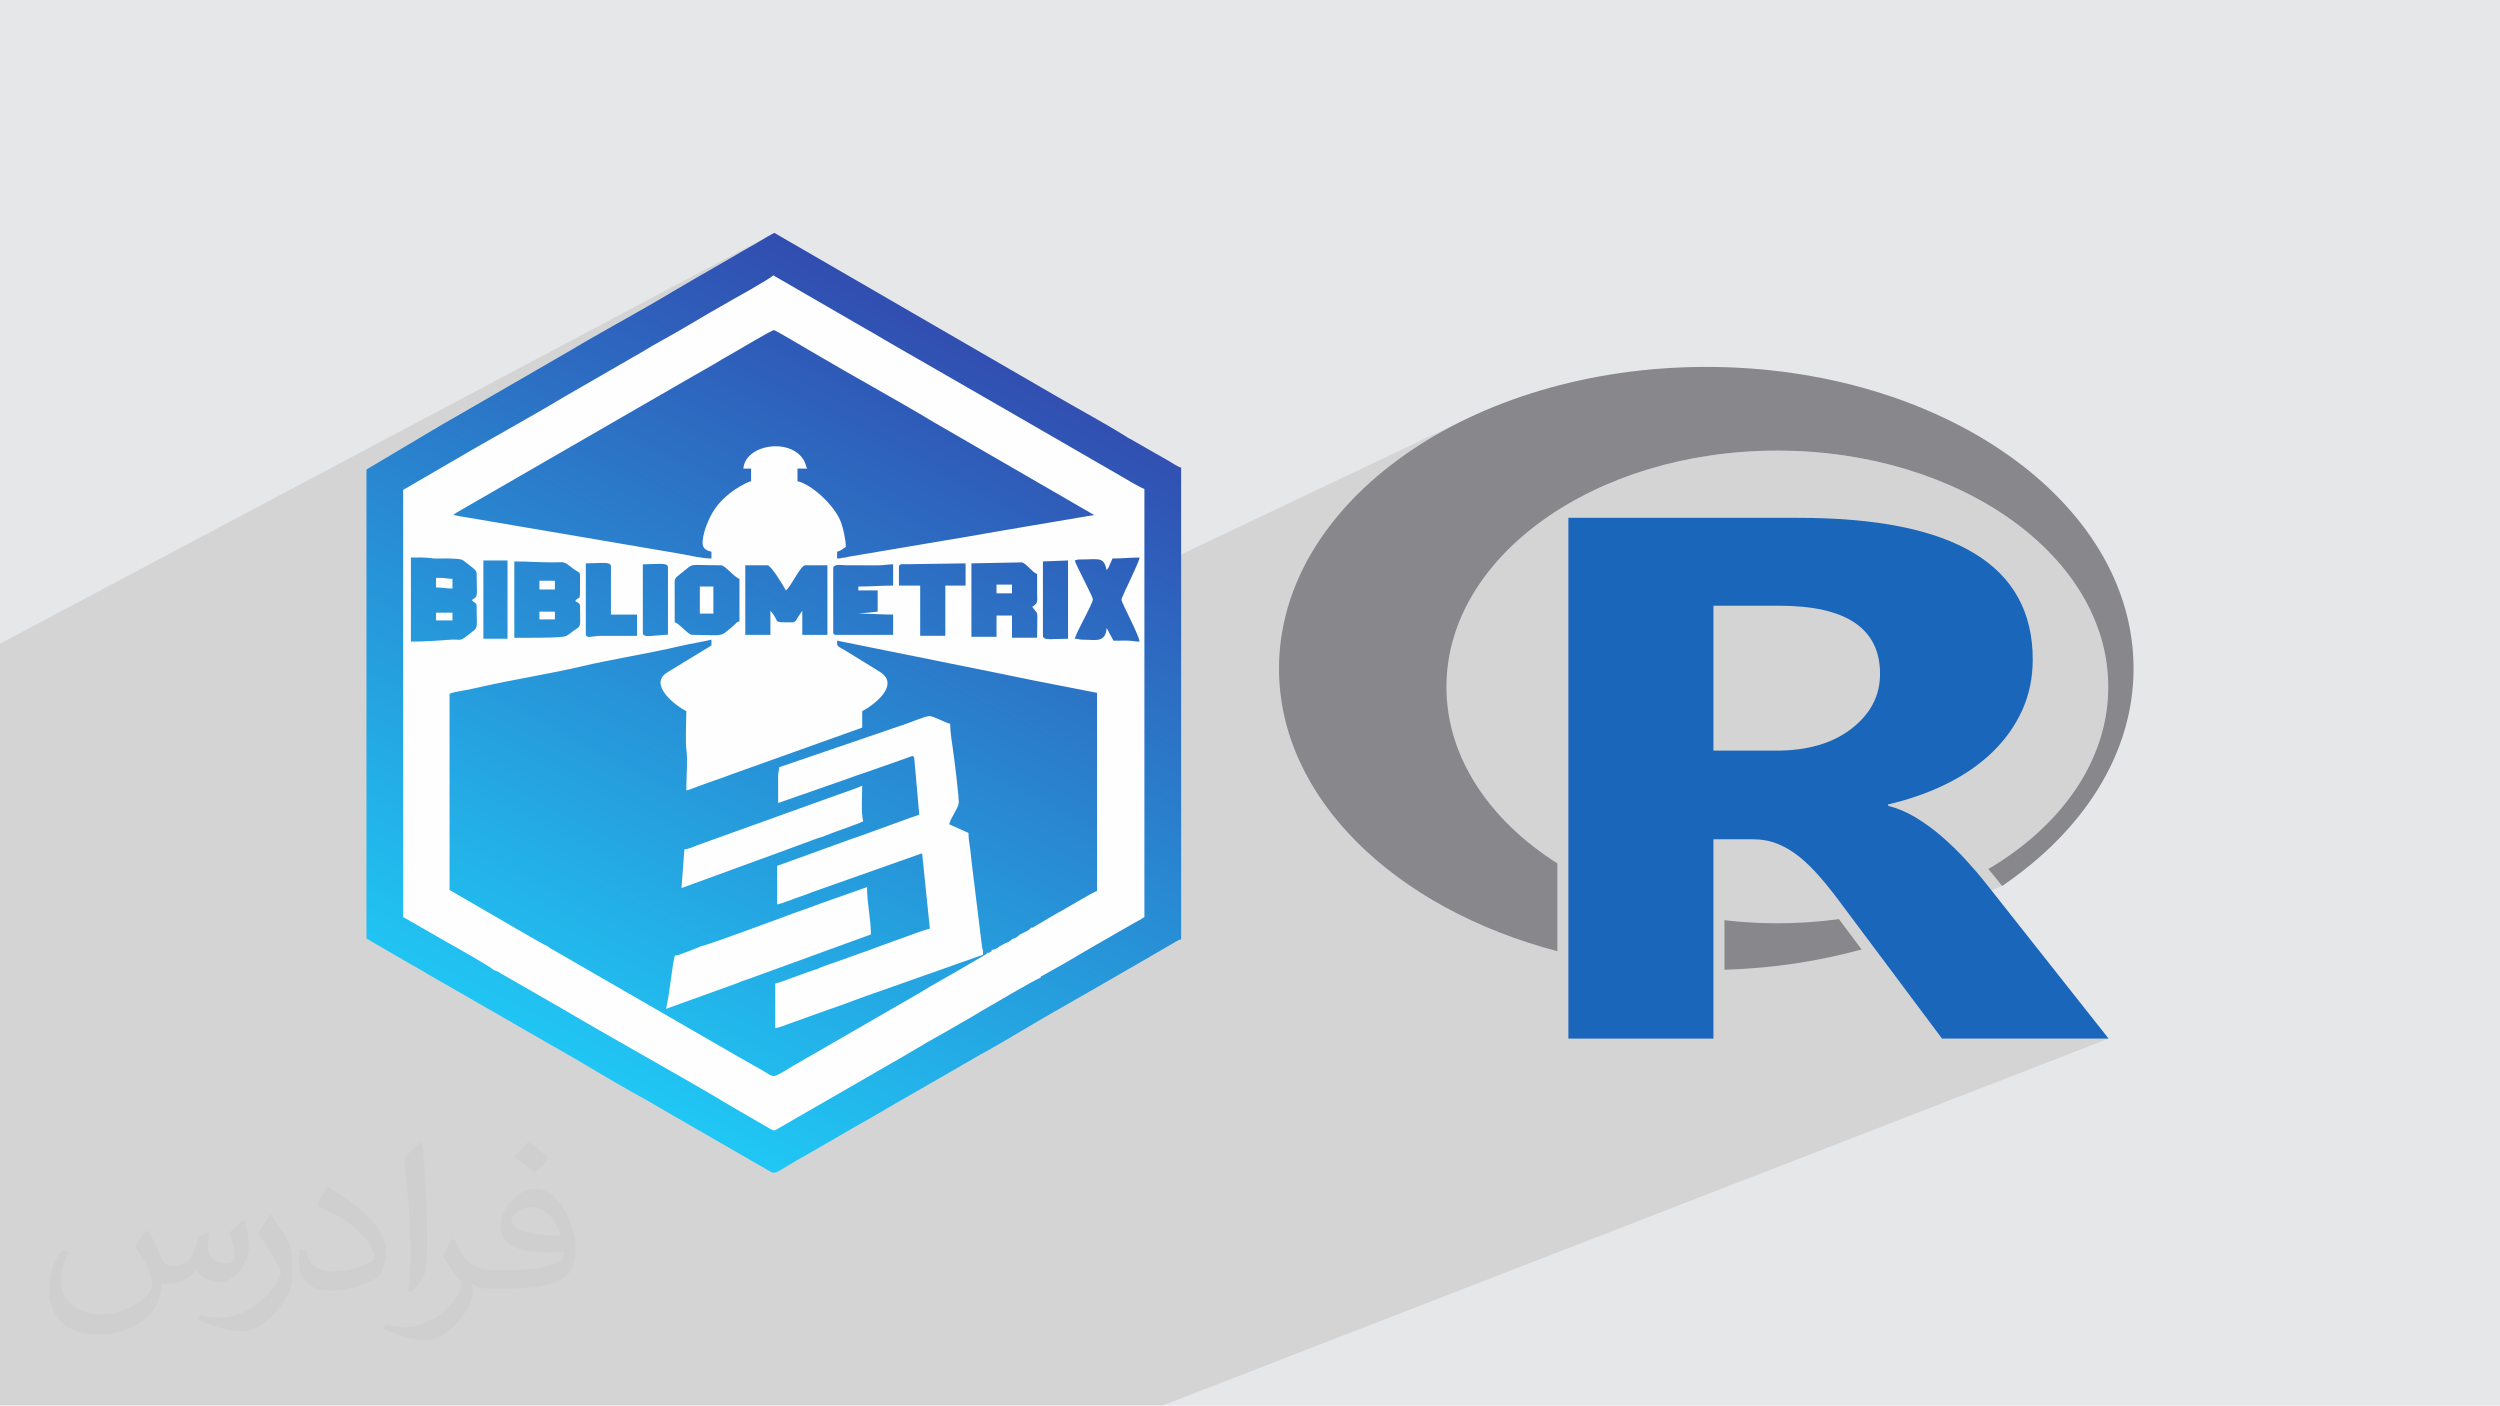 <?xml version="1.0" encoding="UTF-8"?>
<!DOCTYPE svg PUBLIC "-//W3C//DTD SVG 1.1//EN" "http://www.w3.org/Graphics/SVG/1.1/DTD/svg11.dtd">
<!-- Creator: CorelDRAW -->
<svg xmlns="http://www.w3.org/2000/svg" xml:space="preserve" width="3.705in" height="2.083in" version="1.1" style="shape-rendering:geometricPrecision; text-rendering:geometricPrecision; image-rendering:optimizeQuality; fill-rule:evenodd; clip-rule:evenodd"
viewBox="0 0 3705.33 2083.19"
 xmlns:xlink="http://www.w3.org/1999/xlink"
 xmlns:xodm="http://www.corel.com/coreldraw/odm/2003">
 <defs>
  <style type="text/css">
   <![CDATA[
    .fil5 {fill:#FEFEFE}
    .fil0 {fill:#E6E7E8}
    .fil4 {fill:#1A66BA;fill-rule:nonzero}
    .fil3 {fill:#87878C;fill-rule:nonzero}
    .fil2 {fill:#373435;fill-opacity:0.031}
    .fil1 {fill:#373435;fill-opacity:0.102}
    .fil6 {fill:url(#id0)}
   ]]>
  </style>
  <linearGradient id="id0" gradientUnits="userSpaceOnUse" x1="839.11" y1="1646.25" x2="1454.58" y2="436.95">
   <stop offset="0" style="stop-opacity:1; stop-color:#1FCDF8"/>
   <stop offset="1" style="stop-opacity:1; stop-color:#3247AD"/>
  </linearGradient>
 </defs>
 <g id="Layer_x0020_1">
  <polygon class="fil0" points="-0,0 3705.33,0 3705.33,2083.19 -0,2083.19 "/>
  <polygon class="fil1" points="1000.04,2083.19 993.76,2083.19 977.16,2083.19 922.55,2083.19 818.45,2083.19 808.41,2083.19 717.39,2083.19 696.36,2083.19 683.5,2083.19 669.98,2083.19 648.63,2083.19 602.61,2083.19 594.85,2083.19 552.31,2083.19 406.53,2083.19 397.2,2083.19 344.69,2083.19 321.68,2083.19 280.64,2083.19 273.74,2083.19 207.96,2083.19 187.07,2083.19 162.84,2083.19 162.27,2083.19 104.96,2083.19 93.68,2083.19 93.43,2083.19 89.91,2083.19 89.8,2083.19 79.28,2083.19 37.57,2083.19 30.67,2083.19 -0,2083.19 -0,2074.22 -0,2073.85 -0,2071.32 -0,2066.55 -0,2064.2 -0,2061.45 -0,2061.37 -0,2061.36 -0,2061.31 -0,2061.19 -0,2061.12 -0,2060.19 -0,2060.09 -0,2060.06 -0,2059.84 -0,2059.67 -0,2059.59 -0,2058.76 -0,2058.15 -0,2057.91 -0,2057.29 -0,2056.99 -0,2056.41 -0,2056.14 -0,2053.35 -0,2052.35 -0,2050.2 -0,2047.65 -0,2047.57 -0,2043.75 -0,2042.6 -0,2042.5 -0,2041.67 -0,2037.22 -0,2034.88 -0,2028.43 -0,1993.77 -0,1980.12 -0,1980.08 -0,1974.27 -0,1966.06 -0,1952.24 -0,1950.37 -0,1941.57 -0,1922.65 -0,1888.35 -0,1877.5 -0,1873.98 -0,1873.27 -0,1873.17 -0,1871.04 -0,1868.07 -0,1860.13 -0,1837.67 -0,1834.88 -0,1817.89 -0,1815.58 -0,1809.25 -0,1807.03 -0,1805.63 -0,1804.62 -0,1802 -0,1799.74 -0,1790.66 -0,1785.41 -0,1782.55 -0,1778.41 -0,1760.57 -0,1760.53 -0,1755.67 -0,1750.97 -0,1745.65 -0,1741.96 -0,1741.44 -0,1737.98 -0,1734.24 -0,1730.9 -0,1726.13 -0,1715.61 -0,1714.08 -0,1711.54 -0,1703.54 -0,1697.43 -0,1694.09 -0,1693.56 -0,1682.96 -0,1682.51 -0,1675.79 -0,1673.01 -0,1670.95 -0,1661.78 -0,1658.26 -0,1656.64 -0,1654.64 -0,1654.43 -0,1653.25 -0,1648.88 -0,1646.24 -0,1643.5 -0,1631.57 -0,1629.12 -0,1627.5 -0,1618.03 -0,1615.93 -0,1614.31 -0,1612.46 -0,1601.44 -0,1598.38 -0,1596.54 -0,1594.77 -0,1593.06 -0,1590.5 -0,1588.76 -0,1588.55 -0,1577.69 -0,1577.01 -0,1575.85 -0,1563.59 -0,1558.5 -0,1550.47 -0,1549.13 -0,1547.3 -0,1545.96 -0,1545.43 -0,1536.54 -0,1535 -0,1532.65 -0,1528.91 -0,1526.54 -0,1521.48 -0,1511.59 -0,1507.98 -0,1497.46 -0,1495.67 -0,1495.32 -0,1491.67 -0,1491.13 -0,1490.12 -0,1488.91 -0,1488.05 -0,1485.8 -0,1483.07 -0,1480.05 -0,1478.21 -0,1474.93 -0,1472.71 -0,1464.78 -0,1464.63 -0,1464.56 -0,1459.87 -0,1458.46 -0,1458.04 -0,1453.83 -0,1452.22 -0,1447.38 -0,1446.51 -0,1441.02 -0,1430.39 -0,1429.7 -0,1429.18 -0,1428.56 -0,1426.22 -0,1426.18 -0,1421.27 -0,1413.24 -0,1409.18 -0,1400.96 -0,1400.49 -0,1385.96 -0,1384.21 -0,1379.86 -0,1373 -0,1369.59 -0,1366.56 -0,1361.94 -0,1360.75 -0,1360.32 -0,1358.7 -0,1353.76 -0,1349.76 -0,1344.5 -0,1335.91 -0,1329.82 -0,1329.19 -0,1328.5 -0,1323.69 -0,1320.7 -0,1319.03 -0,1318.43 -0,1316.82 -0,1316.78 -0,1314.59 -0,1308.25 -0,1296.7 -0,1295.13 -0,1292.24 -0,1291.28 -0,1290.11 -0,1288.18 -0,1288.14 -0,1285.59 -0,1277.28 -0,1276.91 -0,1275.49 -0,1275.39 -0,1274.58 -0,1273.57 -0,1265.87 -0,1265.15 -0,1262.61 -0,1259 -0,1258.28 -0,1255.82 -0,1252.95 -0,1249.12 -0,1247.28 -0,1244.24 -0,1237.78 -0,1236.37 -0,1220.38 -0,1214.21 -0,1214.12 -0,1209.71 -0,1205.82 -0,1200.95 -0,1196.93 -0,1188.21 -0,1187.33 -0,1170.57 -0,1155.59 -0,1145.49 -0,1140.45 -0,1085.91 -0,1085.46 -0,1054.75 -0,1039.09 -0,1035.37 -0,1026.93 -0,1022 -0,1020.15 -0,1015.26 -0,1011 -0,987.84 -0,982.72 -0,975.56 -0,974.83 -0,967.02 -0,960.59 -0,958.72 -0,957.96 -0,956.34 -0,955.52 -0,953.93 1147.56,345.09 1142.86,347.65 1138.19,350.31 1133.53,353.04 1128.89,355.81 1124.25,358.58 1119.62,361.32 1114.98,364 1110.32,366.58 1107.93,367.88 1105.57,369.2 1103.21,370.54 1100.85,371.9 1098.49,373.28 1096.11,374.68 1093.7,376.12 1091.25,377.58 1054.02,399.08 1051.51,400.5 1049.11,401.88 1046.8,403.23 1044.51,404.56 1042.22,405.9 1039.88,407.25 1037.46,408.63 1034.9,410.04 996.91,432.2 992.54,434.84 988.11,437.48 983.61,440.15 979.05,442.83 974.44,445.52 969.79,448.22 965.08,450.94 960.34,453.67 955.56,456.4 950.74,459.15 945.9,461.89 941.03,464.65 936.15,467.41 931.24,470.18 926.33,472.95 921.41,475.72 916.48,478.5 911.56,481.27 906.64,484.04 901.73,486.81 896.83,489.58 891.95,492.34 887.09,495.1 882.26,497.85 877.46,500.6 872.7,503.34 867.97,506.07 863.28,508.79 858.65,511.5 854.06,514.2 849.53,516.88 845.06,519.55 676.25,617.16 673.81,618.55 671.43,619.89 669.08,621.19 666.74,622.49 664.4,623.81 662.02,625.16 659.58,626.57 657.08,628.07 543.12,695.8 543.12,701.15 1152.14,379.67 1156.27,382.05 1163.19,386.06 1172.69,391.58 1184.59,398.5 1198.69,406.71 1214.81,416.1 1232.76,426.56 1252.34,437.98 1273.36,450.23 1295.63,463.22 1318.97,476.83 1343.18,490.96 1368.06,505.48 1393.43,520.28 1419.11,535.26 1444.88,550.31 1470.58,565.31 1496,580.15 1520.95,594.71 1545.25,608.89 1568.7,622.59 1591.11,635.67 1612.3,648.04 1632.06,659.58 1650.22,670.18 1666.57,679.72 1680.93,688.11 1693.11,695.22 1702.91,700.94 1710.15,705.17 1714.63,707.79 1716.17,708.69 1716.17,838.04 2174.89,620.14 2150.06,632.6 2126.14,645.87 2103.17,659.92 2081.17,674.72 2060.2,690.24 2040.3,706.46 2021.5,723.35 2003.85,740.87 1987.37,759 1972.13,777.72 1958.14,797 1945.46,816.8 1934.12,837.09 1924.17,857.86 1915.63,879.07 1908.56,900.7 1902.99,922.71 1899.83,940.28 2360.04,727.68 2379.94,718.57 2400.48,710.13 2421.63,702.4 2443.35,695.39 2465.62,689.11 2488.41,683.61 2511.69,678.89 2535.41,674.98 2559.57,671.89 2584.11,669.67 2609.02,668.31 2634.26,667.86 2659.5,668.31 2684.4,669.67 2708.95,671.89 2733.1,674.98 2756.83,678.89 2780.1,683.61 2802.89,689.11 2825.16,695.39 2846.89,702.4 2868.04,710.13 2888.57,718.57 2908.47,727.68 2927.7,737.45 2946.23,747.85 2964.02,758.85 2981.06,770.45 2997.3,782.62 3012.71,795.33 3027.27,808.56 3040.95,822.3 3053.7,836.51 3065.51,851.18 3076.35,866.28 3086.17,881.8 3094.95,897.7 3102.66,913.98 3109.27,930.6 3114.74,947.55 3119.06,964.8 3122.18,982.33 3124.07,1000.12 3124.71,1018.15 3124.51,1028.29 3123.91,1038.36 3122.91,1048.35 3121.52,1058.27 3119.76,1068.11 3117.61,1077.85 3115.09,1087.51 3112.21,1097.07 3108.96,1106.53 3105.36,1115.89 3101.41,1125.14 3097.11,1134.28 3092.46,1143.31 3087.49,1152.22 3082.19,1161.01 3076.57,1169.67 3070.62,1178.2 3064.37,1186.6 3057.8,1194.86 3050.94,1202.98 3043.78,1210.95 3036.33,1218.78 3028.59,1226.45 3020.57,1233.96 3012.28,1241.32 3003.72,1248.51 2994.9,1255.53 2985.81,1262.37 2976.48,1269.05 2966.9,1275.54 2957.08,1281.85 2947.02,1287.96 2948.39,1289.61 2949.76,1291.26 2951.13,1292.9 2952.48,1294.54 2953.83,1296.17 2955.16,1297.81 2956.46,1299.43 2957.75,1301.05 2967.33,1313.17 2769.38,1393.6 2878.33,1539.39 3106.17,1539.39 3125.26,1539.39 3095.22,1551.04 1723.03,2083.19 1498.14,2083.19 1189.57,2083.19 1092.73,2083.19 1072.08,2083.19 1037.52,2083.19 "/>
  <path class="fil2" d="M220.02 1825.17c7,11 12,21 16,32 3,7 5,19 21,19 5,0 11,-1 17,-5 7,-3 12,-9 14,-17l6 -21 15 -7 1 1c-2,8 -2,15 -2,21 0,18 15,24 27,24 7,0 13,-3 13,-10 0,-8 -4,-22 -8,-35 7,-7 14,-14 22,-20l1 1c4,15 6,30 6,40 0,10 -4,20 -8,27 -7,14 -20,25 -36,25 -12,0 -25,-6 -34,-17l-1 0c-9,11 -22,20 -43,20l-7 0c-1,14 -4,24 -9,33 -13,25 -50,42 -85.01,42 -49,0 -73.01,-28 -73.01,-66 0,-23 7,-45 19,-60l10 4c-7,14 -12,27 -12,40 0,35 29,52 61,52 30,0 68.01,-20 75.01,-42 -2,-25 -12,-36 -26,-59 4,-7 10,-15 17,-23l1 0 0 0 2 1 0 0 0.02 -0.01zm563.05 -132.01c10,6 20,14 30,23 -6,8 -12,15 -21,21 -10,-8 -20,-15 -30,-22 7,-8 14,-15 20,-22l1 0 0 0 0 -0zm5 96.01c-17,0 -30,11 -30,19 0,17 33,23 73.01,23 -5,-20 -22,-42 -43,-42zm-37 93.01c22,0 41,-1 55,-4 16,-4 30,-12 30,-18 0,-2 0,-3 -1,-5 -9,1 -19,1 -29,1 -29,0 -52,-7 -60,-23 -2,-4 -4,-10 -4,-15 0,-16 7,-32 19,-42 10,-9 21,-14 33,-14 20,0 37,17 48,42 6,14 11,30 11,51 0,14 -4,25 -12,34 -16,15 -45,21 -90.01,21l-20 0 0 0 -5 0c-11,0 -19,-2 -25,-7l-1 0c0,2 1,5 1,7 0,10 -3,23 -10,33 -20,30 -42,43 -60,43 -19,0 -42,-7 -63,-17l4 -7c7,3 16,5 29,5 34,0 78.01,-33 84.01,-64 -1,-3 -3,-6 -7,-10 -10,-12 -16,-22 -22,-32 5,-10 10,-18 14,-25l2 0c14,29 28,46 57,46l4 0 0 0 21 0 0 0 -3 0 0 0 -0 -0zm-146.01 31c2,-14 3,-29 3,-43l0 -21c0,-39 -5,-96.01 -9,-133.01 7,-8 17,-17 25,-23l2 1c5,47 7,101.01 7,151.01 0,13 -1,26 -2,35 -1,12 -8,21 -22,35l-3 -1 0 0 -1 -1 0 0 -0 0zm-151.02 -62.01c1,18 10,33 41,33 20,0 36,-5 55,-14 3,-2 5,-3 5,-5 0,-12 -9,-27 -24,-41 -14,-13 -34,-25 -51,-32 -6,-3 -8,-5 -8,-8 0,-5 7,-17 13,-24l2 0c20,11 43,27 60,44 15,16 25,33 25,51 0,13 -4,26 -11,38 -22,11 -46,20 -70.01,20 -29,0 -48,-13 -48,-45 0,-3 0,-9 1,-16l10 0 0 0 0 -1 0 0 0 0zm-52 -52l18 29c7,11 13,22 13,41l0 24c0,19 -12,39 -32,60 -15,14 -29,20 -42,20 -19,0 -40,-6 -65,-17l3 -7c8,2 17,4 28,4 35,0 72.01,-26 88.01,-58 2,-4 3,-7 3,-9 0,-4 -2,-8 -4,-11 -9,-17 -19,-33 -30,-47 6,-9 12,-18 18,-27l2 0 0 0 0 -2 0 0 0 -0z"/>
  <g id="_2462623173424">
   <g>
    <path class="fil3" d="M2308.2 1279.74c-100.83,-64.16 -164.4,-157.55 -164.4,-261.59 0,-193.46 219.58,-350.29 490.45,-350.29 270.87,0 490.45,156.83 490.45,350.29 0,108.56 -69.15,205.56 -177.69,269.82 3.66,4.39 7.34,8.78 10.73,13.08l9.58 12.13c120.04,-81.34 194.88,-195.66 194.88,-322.39 0,-246.86 -283.52,-446.98 -633.26,-446.98 -349.74,0 -633.26,200.12 -633.26,446.98 0,192.06 171.63,355.78 412.51,419.02l0 -130.06z"/>
    <path class="fil3" d="M2725.56 1362.29c-29.59,3.98 -60.09,6.15 -91.3,6.15 -26.68,0 -52.83,-1.57 -78.36,-4.5l0 73.35c71.45,-2.11 139.79,-12.62 203.21,-30.1l-33.55 -44.89z"/>
    <path class="fil4" d="M3125.26 1539.39l-246.92 0 -148.44 -198.63c-11.1,-15.07 -21.73,-28.53 -31.95,-40.37 -10.21,-11.83 -20.52,-21.97 -30.94,-30.41 -10.44,-8.43 -21.3,-14.89 -32.62,-19.38 -11.31,-4.48 -23.63,-6.72 -36.94,-6.72l-57.91 0 0 295.51 -214.98 0 0 -771.89 340.78 0c231.62,0 347.44,69.98 347.44,209.93 0,26.92 -5.1,51.77 -15.3,74.56 -10.22,22.79 -24.63,43.33 -43.26,61.63 -18.64,18.3 -41.17,34.09 -67.56,47.37 -26.41,13.28 -55.81,23.69 -88.2,31.22l0 2.15c14.2,3.6 27.96,9.42 41.27,17.5 13.31,8.07 26.18,17.5 38.61,28.26 12.42,10.77 24.28,22.34 35.61,34.72 11.31,12.38 21.63,24.49 30.94,36.33l180.37 228.23zm-585.71 -641.63l0 0 0 214.78 93.18 0c46.15,0 83.2,-10.77 111.15,-32.3 28.4,-21.89 42.6,-48.98 42.6,-81.28 0,-67.46 -49.91,-101.2 -149.74,-101.2l-97.19 0z"/>
   </g>
   <g>
    <path class="fil5" d="M1152.14 379.67c28.61,16.35 564.03,329.02 564.03,329.02l0 670.03 -570.4 331.37 -573.44 -336.07 0 -658.05 579.81 -336.3z"/>
    <path class="fil6" d="M1258.97 824.93l180.4 -30.47c29.11,-5.06 60.16,-10.54 90.43,-15.57l91.87 -15.56 -236.79 -137.06c-57.21,-34.37 -120.04,-68.48 -177.98,-102.76 -6.28,-3.71 -57.89,-34.11 -59.62,-34.29 -3,-0.31 -54.91,30.77 -58.94,32.97 -10.69,5.84 -19.69,11.27 -29.85,17.42 -10.15,6.14 -19.91,11.05 -30.09,17.17l-352.39 203.36c-1.63,1.08 -2.79,2.13 -3.99,3.17 7.18,1.67 15.89,2.89 23.12,4.09l310.82 53c14.62,2.43 33.44,7.36 48.5,7.36l0 -10.02c-5.77,-1.35 -11.95,-3.96 -12.85,-10.16 -2.02,-13.87 8.87,-40.43 17.98,-53.46 6.88,-9.84 14.2,-16.68 23.29,-23.98 5.87,-4.71 22.5,-15.14 30.31,-16.96l0 -18.62 -11.46 0c2.96,-35.53 67.54,-45.99 88.58,-14.1 4.14,6.27 3.21,8.37 5.96,14.1l-14.32 0 0 18.62c21.52,5.02 55.6,36.24 64.67,61.38 2.98,8.28 6.95,24.63 6.95,36.02 -4.14,2.77 -7.46,5.89 -12.89,7.16l0 10.02c7.13,0 6.28,-1.27 12.24,-1.43l6.06 -1.43zm269.06 550.02l2.5 0 22.98 -13.72c8.23,-4.84 15.84,-9.21 23.75,-13.5 5.91,-3.2 43.78,-26.07 48.7,-27.22l0 -293.63 -95.85 -18.74c-15.54,-3.09 -31.76,-6.64 -47.5,-9.79l-241.95 -48.82c0,9.41 -0.5,7.13 11.54,14.24l50.51 31.13c33.27,19.4 -7.29,49.92 -24.81,59.19l0 24.35 -195.22 69.76c-11.17,4.42 -21.85,7.78 -32.7,11.7 -5.4,1.95 -10.56,3.86 -15.76,5.73 -6.03,2.17 -10.39,4.37 -17.01,5.91 0,-17.32 2.07,-45.62 0.39,-57.69 -2.06,-14.81 -0.39,-43.45 -0.39,-59.77 -19.69,-10.42 -55.44,-40.39 -28.61,-57.26 5.45,-3.43 10.28,-6.36 15.99,-9.8l49.86 -30.35 0 -8.59c-15.39,3.59 -32.49,6.17 -47.55,9.74 -45.06,10.69 -101.82,19.58 -146.09,30.09 -43.45,10.32 -102.54,19.69 -146.38,29.8 -8.4,1.94 -15.37,3.32 -23.67,4.98 -6.32,1.26 -19.54,3.25 -24.47,5.61l0 206.24 0 84.53 53.49 31.02c9.98,5.43 86.19,50.76 91.42,52.06l1.5 1.23c1.71,1.26 0.83,0.65 2.46,1.72l278.8 160.94c14.03,8.3 27.26,15.13 41,23.46 13.2,8.01 10.04,8.59 40.98,-10.02l181.69 -104.78c7.43,-4.04 13.76,-8.41 20.62,-12.33 13.82,-7.91 26.91,-15.54 41.02,-23.43l41 -23.91c0.26,-0.16 0.7,-0.69 0.79,-0.46 0.08,0.22 0.64,-0.4 0.74,-0.5 1.69,-1.56 0.84,-0.75 1.72,-1.91 6.06,0 1.96,0.36 3.46,-1.43 5.79,0 0.61,0.36 2.86,-1.84l0.01 -1.02c5.72,-0.9 3.38,-0.24 8.58,-2.87 1.29,-1.67 12.92,-8.18 15.76,-8.6l4.29 -2.86c1.48,-1.92 2.64,-2.42 5.74,-2.87l4.29 -2.85c3.82,-4.94 16.83,-7.31 19.52,-12.89zm-317.6 61.59l3.26 -1.43c4.04,-2.15 14.55,-5.51 19.63,-7.34l41.19 -14.67c7.15,-2.41 13.97,-4.87 21,-7.65l60.99 -22.09c6.13,-2.22 15,-5.43 21.67,-6.98l-11.46 -111.72 -160.84 56.87c-8.72,3.45 -17.33,6.47 -26.24,9.56 -9.56,3.31 -18.31,7.27 -27.76,9.48l0 -57.3 110.96 -40.11c8.26,-2.48 15.87,-5.77 23.87,-8.4l63.04 -22.9c4.44,-1.66 8.76,-2.62 12.69,-4.5l-7.45 -84.31c-1.5,-4.72 -4.13,-1.85 -14.93,1.77l-50.85 17.9c-11.66,3.86 -22.5,7.54 -33.99,11.85l-101.9 35.6 -0.05 -40.15c0.2,-6.98 1.34,-6.63 1.48,-12.84l189.98 -64.98c7.23,-2.46 25.91,-10.4 32.24,-10.86 6.26,-0.45 22.69,9.38 31.3,11.39 0,11.99 2.63,27.63 4.22,38.75 1.47,10.35 9.69,73.32 8.36,79.8 -1.69,8.24 -11.77,20.81 -14.01,30.41l28.65 12.89c0,8.46 0.94,13.06 2.07,20.84 1.15,7.82 1.54,14.19 2.48,21.87l15.49 126.31 1.43 5.72 0 2.45 0 3.28 -153.45 54.24c-26.04,8.62 -50.8,18.9 -76.97,27.59l-56.93 20.42c-5.07,1.77 -16.38,6.26 -20.61,6.61l0 -66.14c7.15,-1.07 50.33,-18.5 61.44,-21.24zm-257.67 -498.45c0,7.82 13.56,3.75 37.22,2.55l0.02 -99.95c0,-7.57 -16.22,-4.3 -37.24,-4.3l0 101.7zm-236.34 8.59l35.81 0 0 -116.02 -35.81 0 0 116.02zm829.33 -114.59l0 110.29c0,7.57 16.22,4.3 37.24,4.3l0 -116.02 -37.24 1.43zm-677.5 107.43c0,7.92 9.38,2.87 22.92,2.87l53 0 0 -31.51 -38.67 0 0 -71.62c0,-7.57 -16.22,-4.3 -37.24,-4.3l0 104.56zm464.07 -98.83l0 27.21 31.51 0 0 74.48 37.24 0 0 -74.48 30.08 0 0 -32.94 -88.93 1.31c-5.34,-0.04 -9.91,-1.11 -9.91,4.42zm-97.4 1.43l0 94.53c0,3.3 1,4.3 4.3,4.3l84.5 0 0 -30.08c-17.7,0 -32.56,-1.43 -51.56,-1.43l28.65 -2.87 0 -31.51 -28.65 0 0 -5.73c18.8,0 32.5,-1.43 51.56,-1.43l0 -31.51c-9.53,0 -12.42,1.47 -21.43,1.48l-47.32 -0.05c-6.55,-0.01 -20.05,-2.6 -20.05,4.3zm-197.66 27.21l20.05 0 0 40.11 -20.05 0 0 -40.11zm-37.24 53c7.4,1.98 19.91,18.62 25.78,18.62 49.2,0 39.49,5.08 62.56,-14.79 3.97,-3.42 2.43,-3.88 7.62,-5.27l0 -63.02c-7.71,-2.06 -21.19,-20.06 -27.21,-20.06 -52.37,0 -38.36,-4.19 -58.73,11.46 -10.97,8.43 -10.12,8.48 -10.12,17.09 0,18.65 0.1,37.31 0.1,55.96zm648.85 -94.54l-5.7 12.93c-0.16,0.28 -0.36,0.65 -0.52,0.91l-2.38 3.35c-4.74,-20.35 -10.31,-15.76 -40.1,-15.76 -3.87,0 -3.95,0.69 -7.16,1.43 1.65,7.07 26.47,52.91 26.76,57.5 0.39,6.11 -24.29,47.91 -26.76,58.52 6.48,0.15 5.69,1.43 12.89,1.43 17.27,0 32.51,5.21 34.37,-17.19 0.2,0.29 0.44,0.42 0.52,0.91l9.51 17.7c6.7,0 13.41,-0.06 20.1,-0.05 8.64,0.01 10.4,1.48 18.57,1.48 -0.82,-9.82 -26.48,-57.37 -26.76,-61.79 -0.2,-3.23 11.02,-25.05 13.27,-30.48 2.78,-6.71 13.07,-27.2 13.5,-32.34 -14.99,0 -24.74,1.43 -40.11,1.43zm-171.88 38.67l22.92 0 0 12.89 -22.92 0 0 -12.89zm-37.24 -31.51l0 108.86 37.24 0 0 -31.51 22.92 0 0 32.94 37.24 0c0,-47.22 2.67,-31.15 -7.16,-45.83 8.7,-5.82 7.28,-6.51 7.17,-20.04 -0.08,-9.54 -0.01,-19.11 -0.01,-28.66 -6.6,-1.76 -17.37,-17.19 -22.92,-17.19l-74.48 1.43zm-640.25 71.62l22.92 0 0 11.46 -22.92 0 0 -11.46zm0 -45.83l22.92 0 0 12.89 -22.92 0 0 -12.89zm-37.24 84.51c11.99,0 68.42,0.61 76.39,-2.39 3.3,-1.24 8.28,-5.72 11,-7.62 12.87,-8.98 10.02,-3.55 10.02,-37.26 0,-4.05 -4.13,-5.13 -7.16,-7.16 7.89,-10.78 7.16,8.18 7.16,-38.67 0,-3.99 -4.09,-5.14 -7.13,-7.19 -2.67,-1.8 -5.28,-3.86 -8.2,-6.13 -9.44,-7.35 -9.46,-5.32 -24.78,-5.3 -20.56,0.03 -36.73,-1.43 -57.29,-1.43l0 113.15zm342.33 -4.3l37.24 0 0 -35.81c16.09,18.52 0.47,17.19 32.94,17.19 4.21,0 5.91,-4.35 8.05,-7.7 1.35,-2.13 1.5,-2.34 2.79,-4.37l3.48 -5.11 0 35.81 37.24 0 0 -103.13 -32.94 0c-6.94,0 -21.16,32.23 -28.65,37.24 -3.73,-7.05 -21.87,-37.24 -27.21,-37.24l-32.94 0 0 103.13zm-458.35 -32.94l24.35 0 0 11.46 -24.35 0 0 -11.46zm0 -51.56l5.73 0c8.71,0 10.45,1.43 18.62,1.43l0 14.32c-10.44,0 -14.98,-1.43 -24.35,-1.43l0 -14.32zm-37.24 94.53c18.1,0 40.3,-1.4 57.37,-2.79 15.29,-1.24 14.29,3.2 24.93,-5.15 19.22,-15.11 15.11,-6.76 15.11,-45.06 0,-5.04 -4.14,-4.46 -7.16,-8.59 10.34,-6.92 7.16,-3.03 7.16,-40.1 0,-4.64 -9.81,-10.62 -15.11,-14.97 -7.04,-5.78 -6.64,-5.63 -23.55,-6.52 -9.77,-0.52 -20.04,0.83 -29.48,-0.6 -8.98,-1.36 -19.56,-0.83 -29.25,-0.83l0 124.61zm-11.46 9.26l0 -217.73 0 -16.41 67.93 -39.5c55.6,-32.89 117.13,-66.19 171.72,-98.99l102.67 -59.18c11.55,-6.24 22.83,-13.81 34.38,-20.05 33.3,-18 69.67,-40.77 103.57,-59.72 5.63,-3.15 65.29,-36.42 68.31,-40.55l137.01 79.27c11.73,6.4 22.47,13.17 33.51,19.49l154.55 88.95c5.55,3.2 11.51,6.85 17.26,9.95l172.49 99.65c5.99,3.55 30.46,18.13 35.2,19.23l0 140.55 0 313.09 0 180.89c-5.89,3.95 -12.35,7.27 -19.06,11.02l-58.21 33.46c-12.81,7.33 -25.96,15.37 -38.82,22.77l-33.9 19.13c-4.29,2.52 -2.16,-0.1 -4.28,3.87 -6.01,1.22 -78.33,44.01 -89.16,50.2 -4.09,2.34 -7.94,4.98 -12.52,7.54 -17.41,9.69 -32.59,19.14 -50.08,28.69 -17.57,9.6 -33.88,19.89 -50.7,29.52l-182.65 105.25c-10.69,6.48 -8.3,6.26 -19.73,-0.12l-49.91 -28.87c-79.72,-47.93 -171.31,-97.78 -252.43,-145.77l-89.13 -51.23c-5.05,-2.77 -7.59,-5.35 -13.56,-6.67 -2.57,-3.95 -62.39,-37.54 -66.2,-39.61l-68.26 -39.17 0 -52.83 0 -346.13zm1153.03 151.06l0 -260.98 0 -157.16c-4.69,-1.25 -14.17,-7.47 -18.54,-10.11l-57.37 -32.78c-0.28,-0.14 -0.67,-0.3 -0.94,-0.44 -0.28,-0.14 -0.66,-0.31 -0.93,-0.45 -0.28,-0.14 -0.65,-0.33 -0.92,-0.48l-6.26 -3.97c-27.63,-17.34 -73.93,-42.41 -103.5,-59.8l-414.55 -240.03c-12.59,6.66 -24.8,14.76 -37.24,21.49 -6.41,3.46 -12.49,7.05 -19.07,11l-37.23 21.5c-6.89,3.85 -12.1,7.13 -19.12,10.96l-37.99 22.17c-46.24,27.99 -104.48,58.94 -151.85,87.35l-168.8 97.61c-6.58,3.79 -12.38,6.8 -19.17,10.91l-113.96 67.74 0 232.72 0 329.28 0 132.89c6.87,4.6 14.51,8.56 21.57,12.81l44.39 25.79c7.63,4.37 15.19,8.31 22.41,12.96l188.51 108.42c39.98,22.24 86.46,51.35 126.09,73 11.17,6.1 20.97,11.73 31.83,18.3l158.11 91.12c12.2,7.12 9.76,7.76 31.86,-5.53 10.63,-6.39 20.72,-12.39 31.73,-18.4l63.52 -36.74c21.62,-12.08 41.36,-23.6 62.64,-36.19 11.13,-6.58 20.89,-11.65 31.88,-18.25l94.5 -54.47c40.46,-22.11 85.45,-50.39 126.09,-73l64.19 -36.8 93.89 -54.35c3.91,-2.26 9.98,-6.24 14.25,-7.24l0 -280.84zm-531.4 128.85c-9.14,2.63 -16.85,5.73 -25.57,8.98 -8.21,3.06 -17.8,6.61 -26.16,9.64l-157.39 57.46 4.3 -57.3c6.77,-0.56 12.65,-3.82 18.44,-5.91l55.26 -19.87 141.75 -50.96c11.41,-4.41 39.94,-13.48 48.09,-17.79 0,17 -1.96,38.44 1.43,53 -8.69,4.17 -20.74,7.75 -30.06,11.47 -4.76,1.91 -9.56,3.24 -14.76,5.3l-15.33 5.98zm-127.48 217.41l-104.56 37.71c5.64,-24.21 8.43,-59.64 12.89,-78.78 6.28,-0.52 13.98,-4.45 20.59,-6.62l19.32 -7.7c6.54,-0.52 118.28,-41.84 122.76,-43.57 10.25,-3.96 20.33,-7.65 30.51,-11.03 9.81,-3.26 20.62,-7.85 30.43,-11.11l61.41 -21.66c0,25.48 5.73,46.32 5.73,70.19l-174.33 63.44c-8.67,3.43 -16.93,5.37 -24.77,9.14z"/>
   </g>
  </g>
 </g>
</svg>
